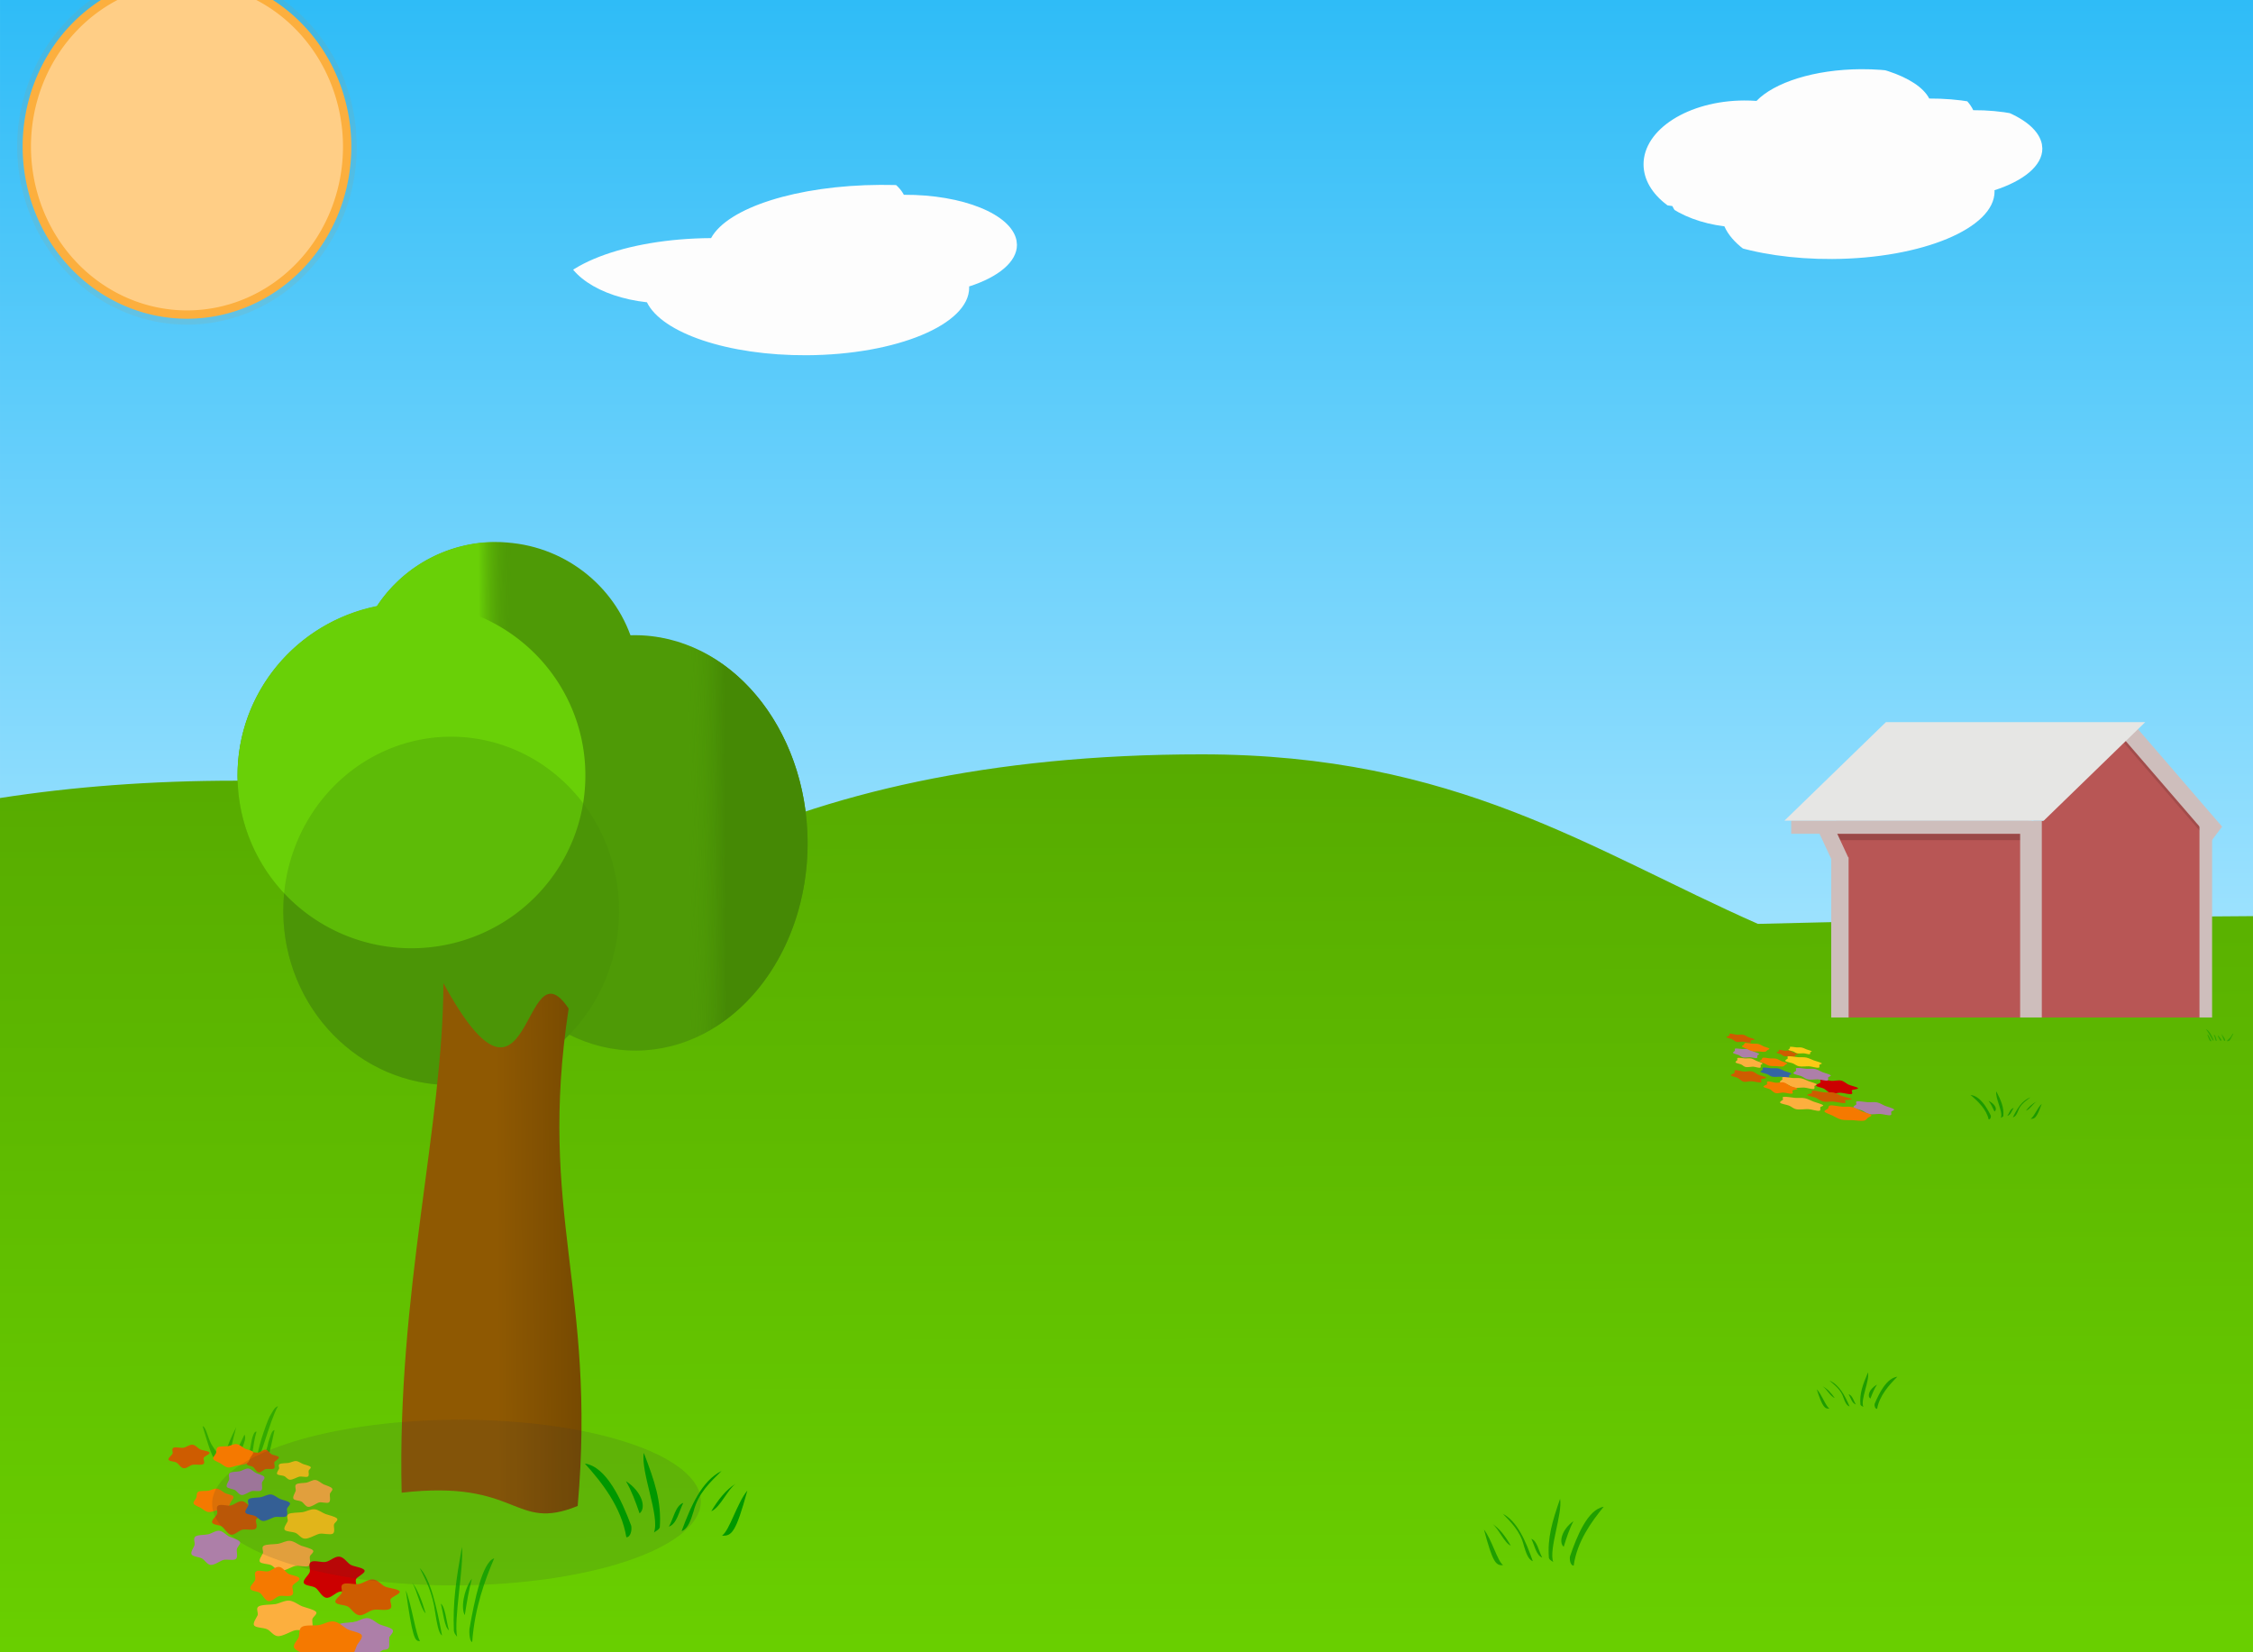 <?xml version="1.0"?><svg width="2271.438" height="1665.712" xmlns="http://www.w3.org/2000/svg" xmlns:xlink="http://www.w3.org/1999/xlink">
 <title>doodleshay</title>
 <defs>
  <linearGradient id="linearGradient4641">
   <stop offset="0" id="stop4643" stop-color="#fcaf3e"/>
   <stop offset="1" id="stop4645" stop-color="#ffce86"/>
  </linearGradient>
  <linearGradient id="linearGradient4368">
   <stop id="stop4370" offset="0" stop-color="#69d007"/>
   <stop id="stop4372" offset="1" stop-opacity="0" stop-color="#4e9a06"/>
  </linearGradient>
  <linearGradient id="linearGradient4336">
   <stop offset="0" id="stop4338" stop-color="#458905"/>
   <stop offset="1" id="stop4340" stop-opacity="0" stop-color="#4e9a06"/>
  </linearGradient>
  <linearGradient id="linearGradient4328">
   <stop offset="0" id="stop4330" stop-color="#8f5902"/>
   <stop offset="1" id="stop4332" stop-color="#724701"/>
  </linearGradient>
  <linearGradient id="linearGradient4238">
   <stop offset="0" id="stop4240" stop-color="#55a800"/>
   <stop offset="1" id="stop4242" stop-color="#74e400"/>
  </linearGradient>
  <linearGradient id="linearGradient4191">
   <stop offset="0" id="stop4193" stop-color="#007900"/>
   <stop offset="1" id="stop4195" stop-opacity="0" stop-color="#008400"/>
  </linearGradient>
  <linearGradient id="linearGradient4180">
   <stop offset="0" id="stop4182" stop-color="#00a400"/>
   <stop offset="1" id="stop4184" stop-opacity="0" stop-color="#00a400"/>
  </linearGradient>
  <linearGradient id="linearGradient4103">
   <stop offset="0" id="stop4105" stop-color="#00acf4"/>
   <stop offset="1" id="stop4107" stop-color="#a6e5ff"/>
  </linearGradient>
  <linearGradient xlink:href="#linearGradient4103" id="linearGradient4109" x1="0.474" y1="-0.189" x2="0.474" y2="1"/>
  <linearGradient xlink:href="#linearGradient4191" id="linearGradient4200" x1="0.492" y1="-0.488" x2="0.491" y2="0.524"/>
  <clipPath clipPathUnits="userSpaceOnUse" id="clipPath4234">
   <path d="m9683.771,-40.291c-11.655,0 -21.062,5.752 -21.062,12.875l0,830.031c73.682,-9.907 153.853,-15.062 237.156,-15.062c343.817,0 484.306,44.118 822.844,235.719c342.857,194.046 775.268,461.424 -891.406,464.281c-60.104,0.103 -116.484,-9.398 -168.594,-25.937l0,150.969c0,7.123 9.407,12.844 21.062,12.844l2229.344,0c11.656,0 21.031,-5.721 21.031,-12.844l0,-640l0,-67.406l0,-932.594c0,-7.123 -9.375,-12.875 -21.031,-12.875l-2229.344,0z" id="path4236" stroke-dashoffset="0" stroke-miterlimit="4" stroke-linejoin="round" stroke-linecap="round" stroke-width="3" fill="#9cf000"/>
  </clipPath>
  <clipPath clipPathUnits="userSpaceOnUse" id="clipPath4253">
   <path d="m10658.057,-63.148c-11.656,0 -21.062,5.752 -21.062,12.875l0,830.031l0,169.969l0,640c0,7.123 9.406,12.844 21.062,12.844l2229.344,0c11.655,0 21.031,-5.721 21.031,-12.844l0,-640l0,-67.406l0,-932.594c0,-7.123 -9.376,-12.875 -21.031,-12.875l-2229.344,0z" id="path4255" stroke-dashoffset="0" stroke-miterlimit="4" stroke-linejoin="round" stroke-linecap="round" stroke-width="3" fill="url(#linearGradient4257)"/>
  </clipPath>
  <linearGradient xlink:href="#linearGradient4103" id="linearGradient4257" x1="0.474" y1="-0.117" x2="0.474" y2="0.616"/>
  <linearGradient xlink:href="#linearGradient4180" id="linearGradient4261" x1="0.357" y1="-0.121" x2="0.357" y2="0.582"/>
  <linearGradient xlink:href="#linearGradient4238" id="linearGradient4263" x1="0.5" y1="-0.07" x2="0.511" y2="1.426"/>
  <linearGradient xlink:href="#linearGradient4336" id="linearGradient4382" x1="0.762" y1="Infinity" x2="0.656" y2="Infinity"/>
  <linearGradient xlink:href="#linearGradient4368" id="linearGradient4384" x1="0.439" y1="-Infinity" x2="0.552" y2="-Infinity"/>
  <linearGradient xlink:href="#linearGradient4368" id="linearGradient4386" x1="0.11" y1="-Infinity" x2="0.683" y2="Infinity"/>
  <linearGradient xlink:href="#linearGradient4336" id="linearGradient4388" x1="0.038" y1="Infinity" x2="0.659" y2="-Infinity"/>
  <linearGradient xlink:href="#linearGradient4328" id="linearGradient4390" x1="0.5" y1="0.5" x2="1" y2="0.5"/>
  <filter x="-0.191" width="1.382" y="-0.63" height="2.26" id="filter4635">
   <feGaussianBlur stdDeviation="40.508" id="feGaussianBlur4637"/>
  </filter>
  <radialGradient xlink:href="#linearGradient4641" id="radialGradient4647" cx="-640" cy="-27.638" fx="-640" fy="-27.638" r="284.199" gradientTransform="matrix(1.39,0.707,-0.555,1.091,234.034,455.119)" gradientUnits="userSpaceOnUse"/>
  <filter x="-0.248" width="1.496" y="-0.264" height="1.529" id="filter4962">
   <feGaussianBlur stdDeviation="57.905" id="feGaussianBlur4964"/>
  </filter>
  <filter x="-0.13" width="1.261" y="-0.298" height="1.596" id="filter5183">
   <feGaussianBlur stdDeviation="24.826" id="feGaussianBlur5185"/>
  </filter>
  <clipPath clipPathUnits="userSpaceOnUse" id="clipPath5381">
   <path d="m798.213,156.4c-48.513,0 -90.277,11.93 -108.885,29.029c-4.269,-0.295 -8.609,-0.458 -13.02,-0.458c-57.892,0 -104.885,26.516 -104.885,59.185c0,28.592 35.996,52.465 83.786,57.98c14.848,30.919 81.281,54.263 160.925,54.263c90.548,0 164.043,-30.168 164.043,-67.344l-0.118,-1.083c29.334,-9.232 48.521,-24.502 48.521,-41.775l-0.422,-4.386c-5.101,-26.509 -53.967,-46.621 -113.326,-46.641c-11.48,-22.433 -59.406,-38.772 -116.62,-38.772z" id="path5383" stroke-dashoffset="0" stroke-miterlimit="4" stroke-linejoin="round" stroke-linecap="round" stroke-width="5" fill="#fdfdfd" opacity="0.893"/>
  </clipPath>
  <filter x="-0.096" width="1.191" y="-0.219" height="1.438" id="filter5445">
   <feGaussianBlur stdDeviation="18.234" id="feGaussianBlur5447"/>
  </filter>
  <clipPath clipPathUnits="userSpaceOnUse" id="clipPath5495">
   <path id="path5497" d="m1832.499,64.971c-48.512,0 -90.277,11.93 -108.885,29.029c-4.269,-0.295 -8.609,-0.458 -13.02,-0.458c-57.892,0 -104.884,26.516 -104.884,59.185c0,28.592 35.995,52.465 83.786,57.98c14.848,30.919 81.281,54.263 160.925,54.263c90.548,0 164.043,-30.168 164.043,-67.344l-0.118,-1.083c29.334,-9.232 48.521,-24.502 48.521,-41.775l-0.422,-4.386c-5.101,-26.509 -53.967,-46.621 -113.326,-46.641c-11.48,-22.433 -59.405,-38.772 -116.62,-38.772z" stroke-dashoffset="0" stroke-miterlimit="4" stroke-linejoin="round" stroke-linecap="round" stroke-width="5" fill="#fdfdfd" opacity="0.893"/>
  </clipPath>
  <filter x="-0.096" width="1.192" y="-0.219" height="1.438" id="filter5575">
   <feGaussianBlur stdDeviation="18.254" id="feGaussianBlur5577"/>
  </filter>
  <clipPath clipPathUnits="userSpaceOnUse" id="clipPath5671">
   <rect id="rect5673" width="3815.529" height="1722.987" x="-59.719" y="-42.66" rx="35.341" ry="21.597" stroke-dashoffset="0" stroke-miterlimit="4" stroke-linejoin="round" stroke-linecap="round" stroke-width="3" fill="url(#linearGradient5675)"/>
  </clipPath>
  <linearGradient xlink:href="#linearGradient4103" id="linearGradient5675" x1="0.474" y1="-0.189" x2="0.474" y2="1"/>
  <clipPath clipPathUnits="userSpaceOnUse" id="clipPath5677">
   <rect ry="20.375" rx="33.341" y="-30.423" x="-51.164" height="1625.471" width="3599.58" id="rect5679" stroke-dashoffset="0" stroke-miterlimit="4" stroke-linejoin="round" stroke-linecap="round" stroke-width="3" fill="url(#linearGradient5681)"/>
  </clipPath>
  <linearGradient xlink:href="#linearGradient4103" id="linearGradient5681" x1="0.474" y1="-0.189" x2="0.474" y2="1"/>
  <symbol id="svg_21">
   <defs>
    <filter id="svg_12" x="-0.018" width="1.037" y="-0.708" height="2.416" color-interpolation-filters="sRGB">
     <feGaussianBlur stdDeviation="0.885" id="svg_20"/>
    </filter>
    <filter id="svg_15" color-interpolation-filters="sRGB">
     <feGaussianBlur stdDeviation="0.837" id="svg_19"/>
    </filter>
   </defs>
   <g id="svg_2">
    <g id="svg_3">
     <rect y="52.13" x="147.625" height="92.8" width="100" id="svg_17" fill="#b85655"/>
     <rect transform="matrix(0.682 -0.731 0.731 0.682 0 0)" id="svg_16" width="80" height="70" x="49.408" y="147.742" fill="#b85655"/>
     <rect y="154.826" x="125.698" height="70" width="9" id="svg_14" transform="matrix(0.682 -0.731 0.731 0.682 0 0)" filter="url(#svg_15)" fill="#000000" opacity="0.35"/>
     <rect id="svg_13" width="112.7" height="92.8" x="32.075" y="52.13" fill="#b85655"/>
     <rect y="58.24" x="29.625" height="3" width="115" id="svg_11" filter="url(#svg_12)" fill="#000000" opacity="0.4"/>
     <rect y="52.13" x="139.825" height="92.8" width="12.7" id="svg_10" fill="#cebebc"/>
     <rect id="svg_9" width="10.2" height="75.5" x="29.075" y="69.43" fill="#cebebc"/>
     <rect id="svg_8" width="7.4" height="92.8" x="244.95" y="52.13" fill="#cebebc"/>
     <rect transform="matrix(0.682 -0.731 0.731 0.682 0 0)" id="svg_7" width="9" height="70" x="127.062" y="156.289" fill="#cebebc"/>
     <rect transform="matrix(0.866 -0.5 0.5 0.866 0 0)" y="59.93" x="-9.858" height="20" width="9" id="svg_6" fill="#cebebc"/>
     <rect id="svg_5" width="141" height="6.3" x="5.625" y="51.94" fill="#cebebc"/>
     <rect transform="matrix(1 0 -0.788 0.616 0 0)" y="8.999" x="68.243" height="75.447" width="152" id="svg_4" fill="#e6e6e4"/>
    </g>
   </g>
  </symbol>
 </defs>
 <g>
  <title>Layer 1</title>
  <g id="layer2" display="inline">
   <title>shay</title>
   <rect id="rect2160" width="2271.428" height="1190.744" x="0.009" y="-173.999" rx="21.039" ry="12.857" stroke-dashoffset="0" stroke-miterlimit="4" stroke-linejoin="round" stroke-linecap="round" stroke-width="3" fill="url(#linearGradient4109)"/>
   <path d="m1211.44,760.475c-215.17,0 -379.224,39.75 -506.19,100.309c-139.693,-56.798 -270.224,-73.753 -468.094,-73.753c-83.303,0 -163.475,5.984 -237.156,17.486l0,940.283c0,8.27 9.407,14.91 21.062,14.91l2229.347,0c11.65,0 21.03,-6.64 21.03,-14.91l0,-821.219c-167.75,1.08 -334.18,3.68 -499.13,7.8c-168.04,-74.163 -304.03,-170.906 -560.87,-170.906z" id="path4202" stroke-dashoffset="0" stroke-miterlimit="4" stroke-linejoin="round" stroke-linecap="round" stroke-width="3" fill="url(#linearGradient4263)"/>
   <path d="m1960.01,994.32c273.65,59.65 3923.45,496.65 -745.72,436.17c-4661.07,-60.49 -787.932,-363.81 -699.995,-442.8c140,-125.762 353.325,-227.204 697.145,-227.204c343.81,0 471.07,173.355 748.57,233.834z" id="path4113" clip-path="url(#clipPath4234)" stroke-dashoffset="0" stroke-miterlimit="4" stroke-linejoin="round" stroke-linecap="round" stroke-width="3" fill="url(#linearGradient4200)"/>
   <path d="m1060.01,1060.66c342.86,225.27 775.24,535.67 -891.43,538.98c-343.816,0.69 -565.515,-362.97 -565.714,-538.98c-0.19,-171.829 290.469,-273.639 634.286,-273.639c343.817,0 484.319,51.211 822.858,273.639z" id="path4111" clip-path="url(#clipPath4253)" stroke-dashoffset="0" stroke-miterlimit="4" stroke-linejoin="round" stroke-linecap="round" stroke-width="3" fill="url(#linearGradient4261)"/>
  </g>
  <g transform="rotate(-0.31 1134 856.164)" id="layer1" display="inline">
   <path d="m893.683,1137.082c65.796,0 122.439,12.906 147.676,31.405c5.79,-0.319 11.677,-0.495 17.658,-0.495c78.516,0 142.251,28.686 142.251,64.03c0,30.932 -48.82,56.759 -113.636,62.725c-20.138,33.45 -110.238,58.705 -218.256,58.705c-122.807,0 -222.485,-32.637 -222.485,-72.856l0.16,-1.171c-39.784,-9.988 -65.807,-26.507 -65.807,-45.194l0.572,-4.745c6.918,-28.679 73.194,-50.437 153.7,-50.458c15.57,-24.27 80.57,-41.946 158.168,-41.946z" id="path5189" filter="url(#filter5183)" stroke-dashoffset="0" stroke-miterlimit="4" stroke-linejoin="round" stroke-linecap="round" stroke-width="5" fill="#000000" opacity="0.031"/>
   <path d="m363.521,142.732a171.169,179.446 0 1 1 -0.633,-15.417" id="path4649" clip-path="url(#clipPath5677)" filter="url(#filter4962)" stroke-dashoffset="0" stroke-miterlimit="4" stroke-linejoin="round" stroke-linecap="round" stroke-width="8.399" fill="#f57900" opacity="0.289"/>
   <g id="g4374" transform="matrix(0.529 0 0 0.591 1015.83 97.574)">
    <path id="path4314" d="m-972.472,753.893c-94.875,0 -178.408,43.143 -226.938,108.406c-152.312,26.532 -267.344,145.771 -267.344,288.75c0,76.828 33.231,146.792 87.594,199.219c-1.23,10.58 -1.875,21.337 -1.875,32.219c0,164.023 143.36,297.125 320,297.125c87.113,0 166.123,-32.383 223.844,-84.875c39.23,17.855 82.359,27.75 127.594,27.75c181.371,0 328.562,-158.747 328.562,-354.312c0,-195.566 -147.191,-354.281 -328.562,-354.281c-2.302,0 -4.615,0.043 -6.906,0.094c-37.267,-93.219 -137.833,-160.094 -255.969,-160.094z" stroke-dashoffset="0" stroke-miterlimit="4" stroke-linejoin="round" stroke-linecap="round" stroke-width="3" fill="#4e9a06"/>
    <path d="m-381.039,1268.188a328.571,354.286 0 1 1 -657.143,0a328.571,354.286 0 1 1 657.143,0z" id="path4305" stroke-dashoffset="0" stroke-miterlimit="4" stroke-linejoin="round" stroke-linecap="round" stroke-width="3" fill="url(#linearGradient4382)"/>
    <path d="m-701.039,993.902a271.429,240 0 1 1 -542.857,0a271.429,240 0 1 1 542.857,0z" id="path4301" stroke-dashoffset="0" stroke-miterlimit="4" stroke-linejoin="round" stroke-linecap="round" stroke-width="3" fill="url(#linearGradient4384)"/>
    <path d="m-803.897,1151.045a331.429,294.286 0 1 1 -662.857,0a331.429,294.286 0 1 1 662.857,0z" id="path4303" stroke-dashoffset="0" stroke-miterlimit="4" stroke-linejoin="round" stroke-linecap="round" stroke-width="3" fill="url(#linearGradient4386)"/>
    <path d="m-741.039,1382.474a320,297.143 0 1 1 -640,0a320,297.143 0 1 1 640,0z" id="path4307" stroke-dashoffset="0" stroke-miterlimit="4" stroke-linejoin="round" stroke-linecap="round" stroke-width="3" fill="url(#linearGradient4388)" opacity="0.311"/>
    <path id="rect4323" d="m-1076.57,1505.702c167.685,278.802 150.513,-74.751 238.396,44.447c-61.619,349.513 50.508,480.833 12.122,848.528c-123.239,44.447 -110.107,-46.467 -335.371,-24.244c-7.071,-341.431 82.833,-626.294 84.853,-868.731z" stroke-dashoffset="0" stroke-miterlimit="4" stroke-linejoin="round" stroke-linecap="round" stroke-width="3" fill="url(#linearGradient4390)"/>
   </g>
   <path id="path7786" d="m277.255,1412.93c-4.053,1.543 -5.066,5.088 -8.469,10.388c-4.428,9.096 -13.397,36.339 -12.388,40.793c1.337,8.025 12.605,-37.445 20.857,-51.181zm-76.084,19.836c9.619,32.782 10.524,35.238 18.025,34.762c-1.593,-6.049 -6.167,-10.976 -9.376,-16.723c-3.421,-6.127 -5.28,-17.586 -8.649,-18.039zm33.809,1.195c-10.947,21.419 -12.116,29.133 -10.272,31.545c3.372,2.328 2.636,-3.749 10.272,-31.545zm20.48,4.593c-2.695,-0.822 -4.658,6.597 -5.73,12.665c-2.735,15.493 -2.766,13.257 -0.922,14.57c2.542,1.81 2.526,-13.999 6.652,-27.235zm18.128,-1.423c-2.821,0.151 -4.288,6.427 -6.266,12.221c-1.987,11.047 -7.769,17.909 -3.691,18.328c4.054,0.417 6.86,-17.438 9.957,-30.549zm-30.234,4.249c-8.896,17.762 -10.798,23.21 -7.225,23.944c2.304,0.473 2.485,-3.868 5.116,-11.165c1.694,-4.701 3.806,-8.82 2.11,-12.779z" stroke-dashoffset="0" stroke-miterlimit="4" stroke-linejoin="round" stroke-linecap="round" stroke-width="3" fill="#1e9e00" opacity="0.698"/>
   <g id="g7640">
    <path d="m388.187,1648.209a29.063,17.619 0 1 1 -58.126,0a29.063,17.619 0 1 1 58.126,0z" id="path4271" stroke-dashoffset="0" stroke-miterlimit="4" stroke-linejoin="round" stroke-linecap="round" stroke-width="3" fill="#ad7fa8"/>
    <path id="path5606" d="m272.856,1475.73c-1.665,1.253 -5.774,0.107 -8.106,0.521c-2.409,0.427 -5.009,3.901 -7.45,3.393c-2.363,-0.492 -3.874,-4.36 -5.6,-5.576c-1.783,-1.256 -5.403,-1.004 -6.179,-2.689c-0.752,-1.63 2.458,-4.272 3.103,-5.923c0.666,-1.705 -1.049,-4.576 0.747,-5.792c1.738,-1.177 5.575,0.459 7.877,0.004c2.378,-0.47 4.916,-3.298 7.376,-2.879c2.381,0.405 3.951,3.306 5.697,4.473c1.803,1.205 6.66,1.561 7.485,3.202c0.799,1.589 -4.089,3.45 -4.581,5.118c-0.509,1.724 1.351,4.854 -0.369,6.148z" stroke-dashoffset="0" stroke-miterlimit="4" stroke-linejoin="round" stroke-linecap="round" stroke-width="3" fill="#ce5c00"/>
    <path id="path5604" d="m225.566,1515.28c-2.088,1.275 -6.076,1.507 -9.042,1.954c-2.965,0.447 -7.307,2.591 -10.226,2.067c-2.919,-0.524 -5.579,-3.104 -7.705,-4.332c-2.126,-1.229 -5.985,-2.478 -6.884,-4.16c-0.9,-1.682 1.993,-4.274 2.699,-5.934c0.706,-1.661 -0.108,-4.906 2.07,-6.103c2.178,-1.197 7.545,-0.461 10.376,-0.997c2.831,-0.536 5.573,-2.393 8.517,-1.959c2.944,0.435 5.589,3.049 7.705,4.332c2.116,1.283 7.663,1.914 8.622,3.554c0.96,1.64 -2.027,4.342 -2.819,5.979c-0.792,1.637 -1.224,4.323 -3.312,5.598z" stroke-dashoffset="0" stroke-miterlimit="4" stroke-linejoin="round" stroke-linecap="round" stroke-width="3" fill="#f57900"/>
    <path d="m306.987,1484.095c-1.659,0.993 -6.414,-0.489 -8.704,0.04c-2.29,0.529 -6.993,3.37 -9.502,3.042c-2.509,-0.329 -3.775,-2.939 -5.884,-3.761c-2.109,-0.822 -5.85,-0.71 -6.831,-1.938c-0.981,-1.228 1.295,-4.101 1.884,-5.38c0.59,-1.279 -1.122,-3.617 0.517,-4.675c1.639,-1.059 6.616,-0.844 9.056,-1.196c2.44,-0.352 5.184,-2.038 7.739,-1.82c2.555,0.218 5.05,2.335 7.172,3.108c2.122,0.773 6.179,1.63 7.307,2.847c1.128,1.217 -1.691,2.615 -1.972,3.94c-0.28,1.326 0.878,4.801 -0.781,5.794z" id="path5600" stroke-dashoffset="0" stroke-miterlimit="4" stroke-linejoin="round" stroke-linecap="round" stroke-width="3" fill="#fcc916"/>
    <path d="m259.849,1497.806c-1.862,1.451 -7.132,-0.044 -9.768,0.687c-2.637,0.731 -7.221,4.242 -10.069,3.828c-2.848,-0.414 -4.482,-3.942 -6.811,-5.141c-2.329,-1.199 -6.866,-1.354 -7.941,-3.135c-1.075,-1.781 1.707,-5.378 2.302,-7.242c0.595,-1.864 -1.229,-5.181 0.62,-6.691c1.848,-1.51 7.27,-1.151 10.015,-1.722c2.744,-0.571 5.957,-3.049 8.834,-2.734c2.877,0.314 5.374,3.401 7.713,4.557c2.339,1.155 7.097,2.176 8.274,3.948c1.178,1.773 -1.986,4.047 -2.363,5.953c-0.377,1.906 1.058,6.24 -0.805,7.692z" id="path5598" stroke-dashoffset="0" stroke-miterlimit="4" stroke-linejoin="round" stroke-linecap="round" stroke-width="3" fill="#ad7fa8"/>
    <path d="m253.935,1536.454c-2.658,1.843 -9.217,0.157 -12.94,0.766c-3.846,0.629 -7.997,5.74 -11.894,4.993c-3.772,-0.723 -6.184,-6.416 -8.939,-8.205c-2.846,-1.848 -8.625,-1.478 -9.865,-3.956c-1.2,-2.399 3.925,-6.286 4.954,-8.715c1.064,-2.509 -1.675,-6.733 1.192,-8.522c2.775,-1.732 8.9,0.675 12.575,0.005c3.797,-0.692 7.848,-4.853 11.775,-4.237c3.801,0.596 6.308,4.865 9.094,6.582c2.878,1.773 10.632,2.297 11.95,4.712c1.275,2.338 -6.527,5.076 -7.313,7.531c-0.812,2.536 2.157,7.143 -0.589,9.047z" id="path5594" stroke-dashoffset="0" stroke-miterlimit="4" stroke-linejoin="round" stroke-linecap="round" stroke-width="3" fill="#ce5c00"/>
    <path id="path5592" d="m284.825,1524.079c-2.199,1.451 -8.42,-0.044 -11.533,0.687c-3.113,0.731 -8.525,4.242 -11.887,3.828c-3.362,-0.414 -5.292,-3.942 -8.042,-5.141c-2.75,-1.199 -8.107,-1.354 -9.375,-3.135c-1.269,-1.781 2.016,-5.378 2.718,-7.242c0.702,-1.864 -1.451,-5.181 0.732,-6.691c2.182,-1.51 8.584,-1.151 11.824,-1.722c3.24,-0.571 7.033,-3.049 10.43,-2.734c3.397,0.314 6.344,3.401 9.106,4.557c2.762,1.155 8.378,2.176 9.769,3.948c1.39,1.773 -2.345,4.047 -2.79,5.953c-0.445,1.906 1.249,6.24 -0.95,7.692z" stroke-dashoffset="0" stroke-miterlimit="4" stroke-linejoin="round" stroke-linecap="round" stroke-width="3" fill="#3465a4"/>
    <path id="path5590" d="m307.292,1574.137c-2.632,1.604 -10.18,-0.791 -13.814,0.065c-3.634,0.855 -11.098,5.447 -15.081,4.916c-3.982,-0.531 -5.991,-4.749 -9.339,-6.078c-3.347,-1.329 -9.285,-1.148 -10.842,-3.132c-1.557,-1.984 2.054,-6.628 2.99,-8.694c0.936,-2.066 -1.781,-5.845 0.82,-7.555c2.602,-1.711 10.499,-1.365 14.373,-1.933c3.873,-0.569 8.227,-3.293 12.282,-2.941c4.054,0.353 8.015,3.773 11.383,5.022c3.368,1.249 9.807,2.634 11.597,4.601c1.79,1.967 -2.685,4.225 -3.129,6.368c-0.445,2.142 1.393,7.759 -1.24,9.363z" stroke-dashoffset="0" stroke-miterlimit="4" stroke-linejoin="round" stroke-linecap="round" stroke-width="3" fill="#fcaf3e"/>
    <path id="path5586" d="m354.154,1599.257c-3.155,2.265 -10.939,0.193 -15.357,0.941c-4.564,0.773 -9.491,7.054 -14.115,6.135c-4.477,-0.889 -7.34,-7.884 -10.609,-10.082c-3.378,-2.271 -10.237,-1.816 -11.708,-4.861c-1.424,-2.948 4.658,-7.725 5.88,-10.71c1.262,-3.083 -1.988,-8.273 1.415,-10.473c3.294,-2.129 10.562,0.829 14.924,0.006c4.506,-0.85 9.314,-5.963 13.975,-5.206c4.511,0.732 7.486,5.978 10.793,8.088c3.416,2.179 12.618,2.822 14.182,5.79c1.514,2.873 -7.746,6.237 -8.679,9.254c-0.964,3.116 2.56,8.778 -0.7,11.117z" stroke-dashoffset="0" stroke-miterlimit="4" stroke-linejoin="round" stroke-linecap="round" stroke-width="3" fill="#cc0000"/>
    <path d="m309.265,1638.927c-3.069,1.89 -11.868,-0.931 -16.105,0.076c-4.237,1.008 -12.939,6.416 -17.581,5.79c-4.643,-0.626 -6.985,-5.594 -10.887,-7.159c-3.902,-1.565 -10.824,-1.352 -12.639,-3.689c-1.815,-2.337 2.395,-7.807 3.486,-10.241c1.091,-2.434 -2.077,-6.884 0.956,-8.9c3.033,-2.015 12.24,-1.607 16.756,-2.277c4.515,-0.67 9.592,-3.879 14.318,-3.464c4.726,0.415 9.344,4.444 13.27,5.916c3.926,1.471 11.433,3.103 13.52,5.419c2.087,2.317 -3.13,4.977 -3.648,7.5c-0.519,2.524 1.624,9.139 -1.445,11.028z" id="path5582" stroke-dashoffset="0" stroke-miterlimit="4" stroke-linejoin="round" stroke-linecap="round" stroke-width="3" fill="#fcaf3e"/>
    <path d="m386.627,1658.242c-2.906,2.039 -11.128,-0.061 -15.243,0.966c-4.115,1.027 -11.268,5.959 -15.711,5.377c-4.444,-0.581 -6.994,-5.538 -10.628,-7.222c-3.634,-1.685 -10.714,-1.902 -12.391,-4.404c-1.677,-2.502 2.664,-7.555 3.592,-10.173c0.928,-2.618 -1.918,-7.277 0.967,-9.399c2.884,-2.121 11.345,-1.617 15.627,-2.419c4.282,-0.802 9.296,-4.283 13.785,-3.841c4.489,0.442 8.385,4.778 12.035,6.401c3.65,1.623 11.073,3.056 12.911,5.547c1.838,2.491 -3.099,5.686 -3.688,8.363c-0.588,2.677 1.651,8.767 -1.255,10.805z" id="path5576" stroke-dashoffset="0" stroke-miterlimit="4" stroke-linejoin="round" stroke-linecap="round" stroke-width="3" fill="#ad7fa8"/>
    <path id="path5574" d="m349.83,1664.426c-3.557,2.234 -10.349,2.641 -15.399,3.424c-5.05,0.783 -12.445,4.539 -17.417,3.622c-4.972,-0.918 -9.502,-5.438 -13.123,-7.591c-3.621,-2.153 -10.193,-4.341 -11.725,-7.289c-1.533,-2.948 3.394,-7.488 4.597,-10.397c1.202,-2.91 -0.183,-8.596 3.525,-10.693c3.709,-2.098 12.85,-0.808 17.672,-1.746c4.821,-0.938 9.492,-4.193 14.505,-3.432c5.013,0.762 9.518,5.343 13.123,7.591c3.604,2.247 13.051,3.354 14.685,6.228c1.634,2.874 -3.452,7.607 -4.802,10.476c-1.35,2.869 -2.084,7.573 -5.641,9.808z" stroke-dashoffset="0" stroke-miterlimit="4" stroke-linejoin="round" stroke-linecap="round" stroke-width="3" fill="#f57900"/>
    <path id="path5578" d="m331.789,1541.809c-2.599,1.563 -10.05,-0.771 -13.638,0.063c-3.588,0.834 -10.957,5.308 -14.888,4.79c-3.932,-0.518 -5.915,-4.628 -9.22,-5.923c-3.305,-1.295 -9.166,-1.119 -10.703,-3.052c-1.537,-1.934 2.028,-6.459 2.952,-8.473c0.924,-2.014 -1.759,-5.696 0.81,-7.363c2.568,-1.667 10.365,-1.33 14.189,-1.884c3.824,-0.555 8.123,-3.21 12.125,-2.866c4.002,0.343 7.913,3.677 11.237,4.894c3.325,1.217 9.682,2.567 11.449,4.484c1.767,1.917 -2.65,4.118 -3.09,6.206c-0.439,2.088 1.375,7.562 -1.224,9.125z" stroke-dashoffset="0" stroke-miterlimit="4" stroke-linejoin="round" stroke-linecap="round" stroke-width="3" fill="#fcc916"/>
    <path d="m201.571,1470.96c-2.126,1.295 -7.373,0.111 -10.35,0.538c-3.076,0.442 -6.396,4.032 -9.513,3.507c-3.017,-0.508 -4.947,-4.507 -7.15,-5.764c-2.276,-1.298 -6.899,-1.038 -7.89,-2.779c-0.96,-1.686 3.139,-4.416 3.963,-6.122c0.851,-1.762 -1.34,-4.73 0.954,-5.987c2.22,-1.217 7.119,0.474 10.058,0.004c3.037,-0.486 6.277,-3.409 9.418,-2.976c3.04,0.419 5.046,3.418 7.274,4.624c2.302,1.246 8.504,1.613 9.558,3.31c1.02,1.642 -5.221,3.566 -5.849,5.29c-0.65,1.782 1.725,5.018 -0.471,6.355z" id="path5580" stroke-dashoffset="0" stroke-miterlimit="4" stroke-linejoin="round" stroke-linecap="round" stroke-width="3" fill="#ce5c00"/>
    <path id="path5584" d="m388.908,1617.965c-3.332,1.969 -11.554,0.168 -16.22,0.819c-4.821,0.672 -10.024,6.134 -14.909,5.335c-4.729,-0.773 -7.752,-6.856 -11.205,-8.768c-3.568,-1.975 -10.812,-1.579 -12.366,-4.228c-1.504,-2.564 4.92,-6.718 6.21,-9.313c1.333,-2.681 -2.099,-7.195 1.494,-9.107c3.479,-1.851 11.156,0.721 15.763,0.005c4.759,-0.74 9.838,-5.186 14.76,-4.528c4.765,0.637 7.907,5.199 11.4,7.034c3.608,1.895 13.327,2.454 14.979,5.035c1.599,2.498 -8.182,5.424 -9.167,8.048c-1.018,2.71 2.704,7.633 -0.739,9.668z" stroke-dashoffset="0" stroke-miterlimit="4" stroke-linejoin="round" stroke-linecap="round" stroke-width="3" fill="#ce5c00"/>
    <path d="m290.359,1603.55c-2.552,1.885 -8.849,0.161 -12.422,0.784c-3.692,0.644 -7.677,5.871 -11.418,5.107c-3.621,-0.74 -5.937,-6.563 -8.581,-8.392c-2.732,-1.89 -8.28,-1.511 -9.47,-4.047c-1.152,-2.454 3.768,-6.431 4.756,-8.915c1.021,-2.566 -1.608,-6.887 1.144,-8.717c2.664,-1.772 8.544,0.691 12.072,0.005c3.645,-0.708 7.534,-4.964 11.304,-4.334c3.649,0.61 6.056,4.976 8.73,6.732c2.763,1.814 10.206,2.349 11.471,4.82c1.225,2.391 -6.266,5.192 -7.02,7.703c-0.779,2.594 2.07,7.306 -0.566,9.254z" id="path5588" stroke-dashoffset="0" stroke-miterlimit="4" stroke-linejoin="round" stroke-linecap="round" stroke-width="3" fill="#f57900"/>
    <path id="path5596" d="m233.938,1566.811c-2.401,1.871 -9.194,-0.056 -12.593,0.886c-3.399,0.942 -9.309,5.468 -12.98,4.935c-3.671,-0.534 -5.778,-5.082 -8.781,-6.628c-3.002,-1.546 -8.852,-1.745 -10.237,-4.042c-1.385,-2.296 2.201,-6.933 2.967,-9.335c0.766,-2.403 -1.584,-6.678 0.799,-8.625c2.383,-1.947 9.373,-1.484 12.91,-2.22c3.538,-0.736 7.68,-3.931 11.388,-3.525c3.709,0.405 6.927,4.385 9.943,5.874c3.015,1.489 9.148,2.804 10.667,5.09c1.518,2.286 -2.561,5.218 -3.047,7.675c-0.486,2.457 1.364,8.045 -1.037,9.915z" stroke-dashoffset="0" stroke-miterlimit="4" stroke-linejoin="round" stroke-linecap="round" stroke-width="3" fill="#ad7fa8"/>
    <path d="m245.633,1470.461c-2.088,1.275 -6.076,1.507 -9.042,1.954c-2.965,0.447 -7.307,2.591 -10.226,2.067c-2.919,-0.524 -5.579,-3.104 -7.705,-4.332c-2.126,-1.229 -5.985,-2.478 -6.884,-4.16c-0.9,-1.682 1.993,-4.274 2.699,-5.934c0.706,-1.661 -0.108,-4.906 2.07,-6.103c2.178,-1.197 7.545,-0.461 10.376,-0.997c2.831,-0.536 5.573,-2.393 8.517,-1.959c2.944,0.435 5.589,3.049 7.705,4.332c2.116,1.283 7.663,1.914 8.622,3.554c0.96,1.64 -2.027,4.342 -2.819,5.979c-0.792,1.637 -1.224,4.323 -3.312,5.598z" id="path5602" stroke-dashoffset="0" stroke-miterlimit="4" stroke-linejoin="round" stroke-linecap="round" stroke-width="3" fill="#f57900"/>
    <path d="m328.16,1510.202c-1.92,1.431 -7.426,-0.705 -10.076,0.058c-2.651,0.763 -8.095,4.86 -11,4.385c-2.905,-0.474 -4.37,-4.237 -6.812,-5.423c-2.442,-1.186 -6.773,-1.024 -7.908,-2.794c-1.135,-1.77 1.499,-5.913 2.181,-7.757c0.682,-1.843 -1.299,-5.214 0.598,-6.741c1.898,-1.526 7.659,-1.218 10.484,-1.725c2.825,-0.508 6.001,-2.938 8.958,-2.624c2.957,0.314 5.846,3.366 8.303,4.481c2.456,1.114 7.153,2.35 8.459,4.105c1.305,1.755 -1.958,3.77 -2.283,5.681c-0.324,1.911 1.016,6.922 -0.904,8.353z" id="path7636" stroke-dashoffset="0" stroke-miterlimit="4" stroke-linejoin="round" stroke-linecap="round" stroke-width="3" fill="#fcaf3e"/>
   </g>
   <path id="path4397" d="m703.045,1511.093a246.344,83.457 0 1 1 -492.688,0a246.344,83.457 0 1 1 492.688,0z" filter="url(#filter4635)" stroke-dashoffset="0" stroke-miterlimit="4" stroke-linejoin="round" stroke-linecap="round" stroke-width="3" fill="#323232" opacity="0.364"/>
   <path id="path4639" d="m353.833,142.732a161.481,169.29 0 1 1 -322.963,0a161.481,169.29 0 1 1 322.963,0z" clip-path="url(#clipPath5671)" stroke-dashoffset="0" stroke-miterlimit="4" stroke-linejoin="round" stroke-linecap="round" stroke-width="8.399" stroke="#fcaf3e" fill="url(#radialGradient4647)"/>
   <path d="m1880.434,73.779c-46.997,0 -87.458,12.906 -105.484,31.405c-4.136,-0.319 -8.341,-0.495 -12.613,-0.495c-56.083,0 -101.609,28.686 -101.609,64.03c0,30.932 34.871,56.759 81.169,62.725c14.384,33.45 78.742,58.705 155.899,58.705c87.72,0 158.919,-32.637 158.919,-72.856l-0.114,-1.171c28.417,-9.988 47.005,-26.507 47.005,-45.194l-0.408,-4.745c-4.941,-28.679 -52.282,-50.437 -109.786,-50.458c-11.122,-24.27 -57.55,-41.946 -112.978,-41.946z" id="path4984" clip-path="url(#clipPath5495)" filter="url(#filter5575)" stroke-dashoffset="0" stroke-miterlimit="4" stroke-linejoin="round" stroke-linecap="round" stroke-width="5" fill="#fdfdfd"/>
   <path id="path5187" d="m891.11,185.054c71.083,0 132.278,16.225 159.543,39.481c6.255,-0.401 12.615,-0.622 19.077,-0.622c84.825,0 153.682,36.063 153.682,80.494c0,38.886 -52.742,71.354 -122.767,78.855c-21.756,42.052 -119.096,73.8 -235.794,73.8c-132.676,0 -240.363,-41.03 -240.363,-91.59l0.172,-1.472c-42.981,-12.556 -71.095,-33.323 -71.095,-56.815l0.618,-5.965c7.474,-36.054 79.076,-63.406 166.05,-63.433c16.821,-30.51 87.044,-52.732 170.877,-52.732z" clip-path="url(#clipPath5381)" filter="url(#filter5445)" stroke-dashoffset="0" stroke-miterlimit="4" stroke-linejoin="round" stroke-linecap="round" stroke-width="5" fill="#fdfdfd"/>
   <g transform="matrix(-0.204 0 0 0.602 -225.504 392.518)" id="g5828" display="inline" fill="#009800" opacity="0.698">
    <path d="m-3418.018,2091.647c-12.956,-57.3 -65.418,-104.149 -110.755,-139.778c58.284,5.964 98.62,69.925 124.038,117.934c2.573,8.976 -2.445,22.198 -13.283,21.844z" id="path5830" stroke-dashoffset="0" stroke-miterlimit="4" stroke-linejoin="round" stroke-linecap="round" stroke-width="5" fill="#009800"/>
    <path d="m-3343.437,2082.971c16.922,-30.073 -35.48,-114.769 -26.256,-150.66c29.29,54.484 47.241,92.356 42.015,140.913c-3.417,5.675 -10.499,6.568 -15.759,9.747z" id="path5832" stroke-dashoffset="0" stroke-miterlimit="4" stroke-linejoin="round" stroke-linecap="round" stroke-width="5" fill="#009800"/>
    <path d="m-3268.925,2080.606c25.249,-47.251 55.259,-94.921 108.538,-113.318c-29.528,20.459 -63.096,41.024 -76.158,76.46c-6.845,14.83 -14.696,32.876 -32.381,36.858z" id="path5834" stroke-dashoffset="0" stroke-miterlimit="4" stroke-linejoin="round" stroke-linecap="round" stroke-width="5" fill="#009800"/>
    <path d="m-3160.152,2089.564c20.264,-9.16 40.634,-61.067 69.031,-84.929c-31.307,78.414 -42.604,86.368 -69.031,84.929z" id="path5836" stroke-dashoffset="0" stroke-miterlimit="4" stroke-linejoin="round" stroke-linecap="round" stroke-width="5" fill="#009800"/>
    <path d="m-3303.21,2072.035c12.68,-15.091 17.682,-39.51 39.27,-44.824c-11.711,15.824 -17.507,39.78 -39.27,44.824z" id="path5838" stroke-dashoffset="0" stroke-miterlimit="4" stroke-linejoin="round" stroke-linecap="round" stroke-width="5" fill="#009800"/>
    <path d="m-3382.008,2046.73c-10.25,-21.323 -21.088,-42.661 -36.166,-61.047c42.017,18.972 55.65,50.302 36.166,61.047z" id="path5840" stroke-dashoffset="0" stroke-miterlimit="4" stroke-linejoin="round" stroke-linecap="round" stroke-width="5" fill="#009800"/>
    <path d="m-3188.619,2043.355c18.254,-21.316 39.844,-40.696 65.96,-51.724c-22.992,11.943 -42.077,44.868 -65.96,51.724z" id="path5842" stroke-dashoffset="0" stroke-miterlimit="4" stroke-linejoin="round" stroke-linecap="round" stroke-width="5" fill="#009800"/>
   </g>
   <g id="g5844" transform="matrix(-0.276 0 0 0.423 888.114 631.563)" display="inline" fill="#008c00" opacity="0.698">
    <path id="path5846" d="m-2516.395,2243.954c-12.956,-57.3 -65.418,-104.149 -110.755,-139.778c58.284,5.964 98.62,69.925 124.038,117.934c2.573,8.976 -2.445,22.198 -13.283,21.844z" stroke-dashoffset="0" stroke-miterlimit="4" stroke-linejoin="round" stroke-linecap="round" stroke-width="5" fill="#008c00"/>
    <path id="path5848" d="m-2441.815,2235.278c16.922,-30.073 -35.48,-114.769 -26.256,-150.66c29.29,54.484 47.241,92.356 42.015,140.913c-3.417,5.675 -10.499,6.568 -15.759,9.747z" stroke-dashoffset="0" stroke-miterlimit="4" stroke-linejoin="round" stroke-linecap="round" stroke-width="5" fill="#008c00"/>
    <path id="path5850" d="m-2367.302,2232.913c25.249,-47.251 55.259,-94.921 108.538,-113.318c-29.528,20.459 -63.096,41.024 -76.158,76.46c-6.845,14.83 -14.696,32.876 -32.381,36.858z" stroke-dashoffset="0" stroke-miterlimit="4" stroke-linejoin="round" stroke-linecap="round" stroke-width="5" fill="#008c00"/>
    <path id="path5852" d="m-2258.53,2241.871c20.264,-9.16 40.634,-61.067 69.031,-84.929c-31.307,78.414 -42.604,86.368 -69.031,84.929z" stroke-dashoffset="0" stroke-miterlimit="4" stroke-linejoin="round" stroke-linecap="round" stroke-width="5" fill="#008c00"/>
    <path id="path5854" d="m-2401.588,2224.342c12.68,-15.091 17.682,-39.51 39.27,-44.824c-11.711,15.824 -17.507,39.78 -39.27,44.824z" stroke-dashoffset="0" stroke-miterlimit="4" stroke-linejoin="round" stroke-linecap="round" stroke-width="5" fill="#008c00"/>
    <path id="path5856" d="m-2480.385,2199.037c-10.25,-21.323 -21.088,-42.661 -36.166,-61.047c42.017,18.971 55.649,50.302 36.166,61.047z" stroke-dashoffset="0" stroke-miterlimit="4" stroke-linejoin="round" stroke-linecap="round" stroke-width="5" fill="#008c00"/>
    <path id="path5858" d="m-2286.997,2195.662c18.254,-21.316 39.844,-40.696 65.96,-51.725c-22.992,11.943 -42.077,44.868 -65.96,51.725z" stroke-dashoffset="0" stroke-miterlimit="4" stroke-linejoin="round" stroke-linecap="round" stroke-width="5" fill="#008c00"/>
   </g>
   <g transform="matrix(0.316 0 0 0.519 1397.23 638.473)" id="g5860" display="inline" fill="#008c00" opacity="0.698">
    <path d="m2298.197,2148.95c-12.956,-57.3 -65.418,-104.149 -110.755,-139.778c58.284,5.964 98.62,69.925 124.038,117.934c2.573,8.976 -2.445,22.198 -13.283,21.844z" id="path5862" stroke-dashoffset="0" stroke-miterlimit="4" stroke-linejoin="round" stroke-linecap="round" stroke-width="5" fill="#008c00"/>
    <path d="m2372.777,2140.273c16.922,-30.073 -35.48,-114.769 -26.256,-150.66c29.29,54.484 47.241,92.356 42.015,140.913c-3.417,5.675 -10.499,6.568 -15.759,9.747z" id="path5864" stroke-dashoffset="0" stroke-miterlimit="4" stroke-linejoin="round" stroke-linecap="round" stroke-width="5" fill="#008c00"/>
    <path d="m2447.289,2137.908c25.249,-47.251 55.259,-94.921 108.538,-113.318c-29.528,20.459 -63.096,41.024 -76.158,76.46c-6.845,14.83 -14.696,32.876 -32.381,36.858z" id="path5866" stroke-dashoffset="0" stroke-miterlimit="4" stroke-linejoin="round" stroke-linecap="round" stroke-width="5" fill="#008c00"/>
    <path d="m2556.062,2146.866c20.264,-9.16 40.634,-61.067 69.031,-84.929c-31.307,78.414 -42.604,86.368 -69.031,84.929z" id="path5868" stroke-dashoffset="0" stroke-miterlimit="4" stroke-linejoin="round" stroke-linecap="round" stroke-width="5" fill="#008c00"/>
    <path d="m2413.004,2129.337c12.68,-15.091 17.682,-39.51 39.27,-44.824c-11.711,15.824 -17.507,39.78 -39.27,44.824z" id="path5870" stroke-dashoffset="0" stroke-miterlimit="4" stroke-linejoin="round" stroke-linecap="round" stroke-width="5" fill="#008c00"/>
    <path d="m2334.207,2104.032c-10.25,-21.323 -21.088,-42.661 -36.166,-61.047c42.017,18.972 55.65,50.302 36.166,61.047z" id="path5872" stroke-dashoffset="0" stroke-miterlimit="4" stroke-linejoin="round" stroke-linecap="round" stroke-width="5" fill="#008c00"/>
    <path d="m2527.595,2100.657c18.253,-21.316 39.844,-40.696 65.96,-51.725c-22.992,11.943 -42.077,44.868 -65.96,51.725z" id="path5874" stroke-dashoffset="0" stroke-miterlimit="4" stroke-linejoin="round" stroke-linecap="round" stroke-width="5" fill="#008c00"/>
   </g>
   <g transform="matrix(-0.186 0 0 0.231 1191.6 807.501)" id="g5876" display="inline" fill="#008c00" opacity="0.698">
    <path d="m-3751.723,2670.477c-12.956,-57.3 -65.418,-104.149 -110.755,-139.778c58.284,5.964 98.62,69.925 124.038,117.934c2.573,8.976 -2.445,22.198 -13.283,21.844z" id="path5878" stroke-dashoffset="0" stroke-miterlimit="4" stroke-linejoin="round" stroke-linecap="round" stroke-width="5" fill="#008c00"/>
    <path d="m-3677.142,2661.8c16.922,-30.073 -35.48,-114.769 -26.256,-150.66c29.29,54.484 47.241,92.356 42.015,140.913c-3.417,5.675 -10.499,6.568 -15.759,9.747z" id="path5880" stroke-dashoffset="0" stroke-miterlimit="4" stroke-linejoin="round" stroke-linecap="round" stroke-width="5" fill="#008c00"/>
    <path d="m-3602.63,2659.435c25.249,-47.251 55.259,-94.921 108.538,-113.318c-29.528,20.459 -63.096,41.024 -76.158,76.46c-6.845,14.83 -14.696,32.876 -32.381,36.858z" id="path5882" stroke-dashoffset="0" stroke-miterlimit="4" stroke-linejoin="round" stroke-linecap="round" stroke-width="5" fill="#008c00"/>
    <path d="m-3493.857,2668.393c20.264,-9.16 40.634,-61.067 69.031,-84.929c-31.307,78.414 -42.604,86.368 -69.031,84.929z" id="path5884" stroke-dashoffset="0" stroke-miterlimit="4" stroke-linejoin="round" stroke-linecap="round" stroke-width="5" fill="#008c00"/>
    <path d="m-3636.916,2650.864c12.68,-15.091 17.682,-39.51 39.27,-44.824c-11.711,15.824 -17.507,39.78 -39.27,44.824z" id="path5886" stroke-dashoffset="0" stroke-miterlimit="4" stroke-linejoin="round" stroke-linecap="round" stroke-width="5" fill="#008c00"/>
    <path d="m-3715.713,2625.559c-10.25,-21.323 -21.088,-42.661 -36.166,-61.047c42.017,18.971 55.649,50.302 36.166,61.047z" id="path5888" stroke-dashoffset="0" stroke-miterlimit="4" stroke-linejoin="round" stroke-linecap="round" stroke-width="5" fill="#008c00"/>
    <path d="m-3522.325,2622.184c18.254,-21.316 39.844,-40.696 65.96,-51.725c-22.992,11.943 -42.077,44.868 -65.96,51.725z" id="path5890" stroke-dashoffset="0" stroke-miterlimit="4" stroke-linejoin="round" stroke-linecap="round" stroke-width="5" fill="#008c00"/>
   </g>
   <g id="g5892" transform="matrix(0.164 0 0 0.177 1284.98 608.796)" display="inline" fill="#008c00" opacity="0.698">
    <path id="path5894" d="m4380.794,2962.766c-12.956,-57.3 -65.418,-104.149 -110.755,-139.778c58.285,5.964 98.621,69.925 124.038,117.934c2.573,8.976 -2.445,22.198 -13.283,21.844z" stroke-dashoffset="0" stroke-miterlimit="4" stroke-linejoin="round" stroke-linecap="round" stroke-width="5" fill="#008c00"/>
    <path id="path5896" d="m4455.375,2954.089c16.922,-30.073 -35.48,-114.77 -26.256,-150.66c29.29,54.484 47.241,92.356 42.015,140.913c-3.417,5.675 -10.499,6.567 -15.759,9.747z" stroke-dashoffset="0" stroke-miterlimit="4" stroke-linejoin="round" stroke-linecap="round" stroke-width="5" fill="#008c00"/>
    <path id="path5898" d="m4529.887,2951.725c25.25,-47.251 55.259,-94.921 108.539,-113.318c-29.528,20.459 -63.096,41.024 -76.158,76.46c-6.845,14.83 -14.696,32.876 -32.38,36.858z" stroke-dashoffset="0" stroke-miterlimit="4" stroke-linejoin="round" stroke-linecap="round" stroke-width="5" fill="#008c00"/>
    <path id="path5900" d="m4638.66,2960.683c20.264,-9.16 40.634,-61.067 69.031,-84.929c-31.308,78.414 -42.604,86.368 -69.031,84.929z" stroke-dashoffset="0" stroke-miterlimit="4" stroke-linejoin="round" stroke-linecap="round" stroke-width="5" fill="#008c00"/>
    <path id="path5902" d="m4495.601,2943.153c12.68,-15.091 17.682,-39.51 39.27,-44.824c-11.711,15.824 -17.507,39.78 -39.27,44.824z" stroke-dashoffset="0" stroke-miterlimit="4" stroke-linejoin="round" stroke-linecap="round" stroke-width="5" fill="#008c00"/>
    <path id="path5904" d="m4416.804,2917.849c-10.25,-21.323 -21.087,-42.661 -36.165,-61.047c42.017,18.971 55.649,50.302 36.165,61.047z" stroke-dashoffset="0" stroke-miterlimit="4" stroke-linejoin="round" stroke-linecap="round" stroke-width="5" fill="#008c00"/>
    <path id="path5906" d="m4610.192,2914.473c18.253,-21.315 39.844,-40.696 65.96,-51.724c-22.992,11.943 -42.078,44.868 -65.96,51.724z" stroke-dashoffset="0" stroke-miterlimit="4" stroke-linejoin="round" stroke-linecap="round" stroke-width="5" fill="#008c00"/>
   </g>
   <g id="g5811" transform="matrix(0.374 0 0 0.533 -101.373 407.346)" display="inline" fill="#009800">
    <path id="path5727" d="m1949.44,2138.171c-12.956,-57.3 -65.418,-104.149 -110.755,-139.778c58.285,5.964 98.62,69.925 124.038,117.934c2.573,8.976 -2.445,22.198 -13.283,21.844z" stroke-dashoffset="0" stroke-miterlimit="4" stroke-linejoin="round" stroke-linecap="round" stroke-width="5" fill="#009800"/>
    <path id="path5729" d="m2024.021,2129.494c16.922,-30.073 -35.48,-114.769 -26.256,-150.66c29.29,54.484 47.241,92.356 42.014,140.913c-3.417,5.675 -10.499,6.567 -15.759,9.747z" stroke-dashoffset="0" stroke-miterlimit="4" stroke-linejoin="round" stroke-linecap="round" stroke-width="5" fill="#009800"/>
    <path id="path5731" d="m2098.533,2127.129c25.249,-47.251 55.259,-94.921 108.538,-113.318c-29.528,20.459 -63.096,41.024 -76.158,76.46c-6.845,14.83 -14.696,32.876 -32.381,36.858z" stroke-dashoffset="0" stroke-miterlimit="4" stroke-linejoin="round" stroke-linecap="round" stroke-width="5" fill="#009800"/>
    <path id="path5733" d="m2207.306,2136.088c20.264,-9.16 40.634,-61.067 69.031,-84.929c-31.307,78.414 -42.604,86.368 -69.031,84.929z" stroke-dashoffset="0" stroke-miterlimit="4" stroke-linejoin="round" stroke-linecap="round" stroke-width="5" fill="#009800"/>
    <path id="path5735" d="m2064.248,2118.558c12.68,-15.091 17.682,-39.511 39.27,-44.824c-11.711,15.824 -17.507,39.78 -39.27,44.824z" stroke-dashoffset="0" stroke-miterlimit="4" stroke-linejoin="round" stroke-linecap="round" stroke-width="5" fill="#009800"/>
    <path id="path5737" d="m1985.45,2093.253c-10.25,-21.323 -21.088,-42.661 -36.165,-61.047c42.017,18.972 55.65,50.302 36.165,61.047z" stroke-dashoffset="0" stroke-miterlimit="4" stroke-linejoin="round" stroke-linecap="round" stroke-width="5" fill="#009800"/>
    <path id="path5753" d="m2178.839,2089.878c18.253,-21.316 39.844,-40.696 65.96,-51.725c-22.992,11.943 -42.077,44.868 -65.96,51.725z" stroke-dashoffset="0" stroke-miterlimit="4" stroke-linejoin="round" stroke-linecap="round" stroke-width="5" fill="#009800"/>
   </g>
   <g id="g7741" transform="matrix(0.133 0.022 -0.004 0.075 952.334 625.03)">
    <path d="m6555.752,3997.096c-8.371,4.675 -29.026,0.399 -40.75,1.943c-12.11,1.596 -25.182,14.561 -37.454,12.666c-11.879,-1.835 -19.475,-16.276 -28.15,-20.814c-8.963,-4.688 -27.162,-3.748 -31.065,-10.036c-3.778,-6.086 12.36,-15.948 15.602,-22.108c3.349,-6.365 -5.274,-17.08 3.753,-21.62c8.739,-4.395 28.026,1.712 39.6,0.013c11.957,-1.756 24.714,-12.31 37.081,-10.748c11.97,1.512 19.865,12.342 28.639,16.697c9.064,4.499 33.48,5.826 37.63,11.953c4.017,5.931 -20.554,12.876 -23.029,19.104c-2.557,6.434 6.792,18.12 -1.856,22.95z" id="path7685" stroke-dashoffset="0" stroke-miterlimit="4" stroke-linejoin="round" stroke-linecap="round" stroke-width="3" fill="#ce5c00"/>
    <path id="path7689" d="m6666.309,3931.177c-8.545,4.579 -33.044,-2.257 -44.84,0.185c-11.797,2.442 -36.025,15.549 -48.952,14.032c-12.928,-1.517 -19.449,-13.557 -30.313,-17.35c-10.866,-3.793 -30.139,-3.276 -35.192,-8.941c-5.052,-5.665 6.669,-18.92 9.706,-24.818c3.037,-5.898 -5.781,-16.685 2.663,-21.568c8.445,-4.884 34.081,-3.896 46.653,-5.52c12.573,-1.624 26.707,-9.401 39.866,-8.395c13.16,1.006 26.017,10.771 36.948,14.336c10.931,3.565 31.833,7.519 37.643,13.134c5.809,5.615 -8.714,12.062 -10.158,18.177c-1.443,6.116 4.521,22.148 -4.024,26.728z" stroke-dashoffset="0" stroke-miterlimit="4" stroke-linejoin="round" stroke-linecap="round" stroke-width="3" fill="#fcc916"/>
    <path id="path7691" d="m6269.929,4095.444c-9.594,6.694 -36.739,-0.201 -50.323,3.171c-13.584,3.372 -37.201,19.568 -51.871,17.659c-14.67,-1.909 -23.091,-18.186 -35.09,-23.718c-11.998,-5.531 -35.373,-6.246 -40.91,-14.463c-5.536,-8.217 8.796,-24.808 11.859,-33.406c3.063,-8.599 -6.331,-23.898 3.192,-30.865c9.523,-6.966 37.454,-5.312 51.593,-7.945c14.138,-2.633 30.689,-14.065 45.51,-12.614c14.821,1.451 27.684,15.692 39.734,21.021c12.05,5.329 36.559,10.036 42.626,18.215c6.066,8.179 -10.233,18.672 -12.176,27.464c-1.942,8.792 5.449,28.788 -4.145,35.482z" stroke-dashoffset="0" stroke-miterlimit="4" stroke-linejoin="round" stroke-linecap="round" stroke-width="3" fill="#ad7fa8"/>
    <path d="m6469.089,4151.811c-10.758,5.882 -31.303,6.954 -46.579,9.016c-15.276,2.062 -37.643,11.952 -52.682,9.536c-15.04,-2.416 -28.741,-14.316 -39.694,-19.985c-10.953,-5.669 -30.83,-11.429 -35.466,-19.19c-4.636,-7.762 10.267,-19.716 13.904,-27.376c3.637,-7.661 -0.555,-22.632 10.663,-28.155c11.218,-5.523 38.87,-2.127 53.453,-4.597c14.583,-2.47 28.71,-11.042 43.875,-9.035c15.164,2.006 28.791,14.068 39.693,19.986c10.903,5.917 39.476,8.831 44.419,16.397c4.943,7.566 -10.441,20.029 -14.523,27.582c-4.083,7.553 -6.304,19.941 -17.062,25.823z" id="path7687" stroke-dashoffset="0" stroke-miterlimit="4" stroke-linejoin="round" stroke-linecap="round" stroke-width="3" fill="#f57900"/>
    <path id="path7693" d="m6308.152,4411.115c-13.695,8.502 -47.485,0.725 -66.663,3.534c-19.811,2.902 -41.196,26.479 -61.272,23.032c-19.433,-3.337 -31.859,-29.597 -46.052,-37.849c-14.662,-8.525 -44.434,-6.816 -50.819,-18.25c-6.181,-11.068 20.218,-29.001 25.522,-40.204c5.479,-11.574 -8.628,-31.06 6.141,-39.315c14.296,-7.991 45.849,3.114 64.782,0.024c19.559,-3.192 40.431,-22.386 60.661,-19.545c19.582,2.75 32.497,22.444 46.85,30.363c14.829,8.181 54.771,10.594 61.56,21.736c6.571,10.785 -33.624,23.415 -37.674,34.74c-4.183,11.699 11.111,32.952 -3.036,41.734z" stroke-dashoffset="0" stroke-miterlimit="4" stroke-linejoin="round" stroke-linecap="round" stroke-width="3" fill="#ce5c00"/>
    <path d="m6515.77,4289.378c-11.327,6.694 -43.375,-0.201 -59.413,3.17c-16.038,3.372 -43.92,19.569 -61.24,17.659c-17.32,-1.91 -27.263,-18.186 -41.427,-23.718c-14.165,-5.532 -41.763,-6.246 -48.299,-14.463c-6.536,-8.217 10.385,-24.809 14.001,-33.407c3.616,-8.599 -7.475,-23.898 3.769,-30.865c11.243,-6.966 44.22,-5.312 60.911,-7.945c16.692,-2.633 36.233,-14.065 53.73,-12.614c17.498,1.451 32.684,15.692 46.911,21.021c14.228,5.329 43.162,10.036 50.325,18.215c7.163,8.179 -12.081,18.671 -14.374,27.463c-2.293,8.792 6.434,28.788 -4.894,35.482z" id="path7695" stroke-dashoffset="0" stroke-miterlimit="4" stroke-linejoin="round" stroke-linecap="round" stroke-width="3" fill="#3465a4"/>
    <path d="m6708.282,4386.962c-13.561,7.4 -52.444,-3.647 -71.166,0.299c-18.722,3.947 -57.174,25.127 -77.69,22.676c-20.517,-2.452 -30.866,-21.908 -48.11,-28.038c-17.244,-6.13 -47.832,-5.294 -55.852,-14.449c-8.02,-9.154 10.583,-30.575 15.404,-40.107c4.82,-9.532 -9.177,-26.962 4.226,-34.854c13.403,-7.892 54.089,-6.295 74.043,-8.919c19.953,-2.625 42.385,-15.192 63.271,-13.566c20.886,1.625 41.291,17.407 58.639,23.168c17.349,5.761 50.521,12.151 59.742,21.224c9.22,9.073 -13.83,19.492 -16.121,29.375c-2.292,9.883 7.175,35.792 -6.386,43.192z" id="path7697" stroke-dashoffset="0" stroke-miterlimit="4" stroke-linejoin="round" stroke-linecap="round" stroke-width="3" fill="#fcaf3e"/>
    <path d="m6994.146,4373.546c-16.253,10.447 -56.355,0.891 -79.115,4.343c-23.512,3.566 -48.892,32.539 -72.717,28.303c-23.064,-4.101 -37.811,-36.37 -54.654,-46.511c-17.401,-10.476 -52.735,-8.375 -60.313,-22.426c-7.335,-13.601 23.996,-35.638 30.291,-49.405c6.503,-14.222 -10.24,-38.167 7.288,-48.312c16.967,-9.82 54.414,3.827 76.884,0.029c23.213,-3.923 47.982,-27.509 71.992,-24.018c23.24,3.378 38.567,27.58 55.602,37.311c17.599,10.053 65.002,13.019 73.059,26.71c7.798,13.254 -39.905,28.774 -44.711,42.691c-4.965,14.377 13.186,40.493 -3.604,51.286z" id="path7699" stroke-dashoffset="0" stroke-miterlimit="4" stroke-linejoin="round" stroke-linecap="round" stroke-width="3" fill="#cc0000"/>
    <path id="path7701" d="m6758.856,4665.646c-15.81,8.717 -61.14,-4.296 -82.967,0.352c-21.826,4.649 -66.654,29.597 -90.572,26.709c-23.919,-2.888 -35.984,-25.805 -56.087,-33.025c-20.104,-7.22 -55.764,-6.237 -65.113,-17.02c-9.349,-10.783 12.339,-36.014 17.958,-47.241c5.619,-11.227 -10.698,-31.759 4.927,-41.055c15.625,-9.296 63.059,-7.415 86.321,-10.506c23.262,-3.091 49.413,-17.895 73.762,-15.98c24.349,1.915 48.137,20.503 68.362,27.289c20.226,6.786 58.9,14.313 69.649,25c10.749,10.687 -16.123,22.959 -18.794,34.601c-2.671,11.641 8.365,42.159 -7.445,50.875z" stroke-dashoffset="0" stroke-miterlimit="4" stroke-linejoin="round" stroke-linecap="round" stroke-width="3" fill="#fcaf3e"/>
    <path id="path7703" d="m7294.776,4572.919c-14.97,9.404 -57.329,-0.283 -78.525,4.454c-21.197,4.737 -58.048,27.49 -80.939,24.807c-22.891,-2.682 -36.032,-25.547 -54.753,-33.318c-18.722,-7.771 -55.197,-8.774 -63.835,-20.317c-8.639,-11.543 13.725,-34.851 18.504,-46.929c4.779,-12.079 -9.879,-33.572 4.98,-43.358c14.859,-9.786 58.444,-7.461 80.505,-11.161c22.061,-3.699 47.888,-19.759 71.014,-17.72c23.126,2.038 43.197,22.043 62.001,29.529c18.803,7.486 57.046,14.099 66.513,25.588c9.466,11.49 -15.967,26.229 -18.998,38.581c-3.032,12.351 8.503,40.441 -6.468,49.845z" stroke-dashoffset="0" stroke-miterlimit="4" stroke-linejoin="round" stroke-linecap="round" stroke-width="3" fill="#ad7fa8"/>
    <path d="m7097.13,4702.46c-18.323,10.307 -53.313,12.184 -79.331,15.796c-26.018,3.613 -64.111,20.941 -89.726,16.708c-25.614,-4.233 -48.95,-25.084 -67.605,-35.016c-18.654,-9.932 -52.508,-20.025 -60.403,-33.624c-7.896,-13.599 17.486,-34.543 23.68,-47.965c6.195,-13.422 -0.945,-39.652 18.162,-49.329c19.106,-9.677 66.2,-3.727 91.037,-8.055c24.837,-4.328 48.899,-19.346 74.726,-15.831c25.826,3.515 49.036,24.648 67.604,35.016c18.569,10.368 67.233,15.473 75.652,28.729c8.419,13.256 -17.783,35.092 -24.736,48.326c-6.953,13.234 -10.736,34.938 -29.06,45.244z" id="path7705" stroke-dashoffset="0" stroke-miterlimit="4" stroke-linejoin="round" stroke-linecap="round" stroke-width="3" fill="#f57900"/>
    <path d="m6737.509,4093.035c-13.388,6.999 -51.775,-3.45 -70.258,0.283c-18.483,3.732 -56.445,23.765 -76.7,21.446c-20.254,-2.318 -30.472,-20.72 -47.496,-26.517c-17.024,-5.798 -47.222,-5.008 -55.139,-13.666c-7.917,-8.658 10.449,-28.917 15.208,-37.932c4.759,-9.015 -9.059,-25.5 4.172,-32.965c13.231,-7.464 53.399,-5.954 73.099,-8.436c19.699,-2.482 41.844,-14.369 62.463,-12.831c20.619,1.538 40.764,16.463 57.891,21.912c17.127,5.449 49.877,11.492 58.98,20.073c9.103,8.581 -13.653,18.435 -15.916,27.782c-2.262,9.347 7.084,33.852 -6.304,40.851z" id="path7707" stroke-dashoffset="0" stroke-miterlimit="4" stroke-linejoin="round" stroke-linecap="round" stroke-width="3" fill="#fcc916"/>
    <path id="path7709" d="m6216.177,3902.911c-10.954,5.972 -37.981,0.51 -53.321,2.483c-15.847,2.039 -32.952,18.601 -49.009,16.18c-15.544,-2.344 -25.483,-20.792 -36.835,-26.589c-11.728,-5.989 -35.541,-4.788 -40.648,-12.82c-4.944,-7.775 16.172,-20.373 20.415,-28.243c4.383,-8.131 -6.901,-21.819 4.912,-27.619c11.436,-5.614 36.673,2.188 51.817,0.017c15.645,-2.243 32.338,-15.726 48.52,-13.73c15.663,1.931 25.993,15.766 37.474,21.329c11.861,5.747 43.809,7.442 49.239,15.27c5.256,7.577 -26.895,16.449 -30.133,24.405c-3.346,8.219 8.887,23.148 -2.429,29.318z" stroke-dashoffset="0" stroke-miterlimit="4" stroke-linejoin="round" stroke-linecap="round" stroke-width="3" fill="#ce5c00"/>
    <path d="m6946.911,4508.483c-17.166,7.763 -59.523,0.663 -83.562,3.227c-24.834,2.649 -51.64,24.176 -76.806,21.028c-24.359,-3.046 -39.936,-27.022 -57.727,-34.557c-18.379,-7.784 -55.699,-6.223 -63.703,-16.662c-7.748,-10.105 25.345,-26.479 31.993,-36.707c6.87,-10.567 -10.815,-28.357 7.698,-35.896c17.92,-7.296 57.472,2.844 81.205,0.022c24.518,-2.915 50.68,-20.439 76.039,-17.845c24.546,2.51 40.735,20.491 58.728,27.721c18.587,7.47 68.656,9.673 77.166,19.846c8.236,9.848 -42.149,21.379 -47.225,31.719c-5.244,10.682 13.928,30.085 -3.806,38.104z" id="path7711" stroke-dashoffset="0" stroke-miterlimit="4" stroke-linejoin="round" stroke-linecap="round" stroke-width="3" fill="#ce5c00"/>
    <path id="path7713" d="m6548.32,4494.364c-13.146,8.696 -45.584,0.742 -63.994,3.615c-19.019,2.968 -39.547,27.085 -58.82,23.559c-18.655,-3.414 -30.584,-30.274 -44.208,-38.716c-14.075,-8.72 -42.656,-6.972 -48.786,-18.667c-5.933,-11.321 19.41,-29.665 24.501,-41.124c5.26,-11.838 -8.283,-31.77 5.895,-40.215c13.724,-8.174 44.014,3.186 62.188,0.024c18.777,-3.266 38.812,-22.898 58.232,-19.993c18.798,2.812 31.196,22.957 44.976,31.057c14.235,8.369 52.579,10.837 59.096,22.234c6.308,11.032 -32.279,23.951 -36.166,35.535c-4.016,11.968 10.667,33.706 -2.915,42.69z" stroke-dashoffset="0" stroke-miterlimit="4" stroke-linejoin="round" stroke-linecap="round" stroke-width="3" fill="#f57900"/>
    <path d="m6808.691,4244.755c-13.744,8.411 -52.633,-0.252 -72.094,3.983c-19.461,4.236 -53.294,24.585 -74.311,22.186c-21.017,-2.399 -33.081,-22.848 -50.27,-29.798c-17.188,-6.95 -50.676,-7.847 -58.608,-18.17c-7.931,-10.324 12.602,-31.168 16.989,-41.971c4.388,-10.802 -9.07,-30.024 4.573,-38.777c13.643,-8.752 53.658,-6.673 73.913,-9.981c20.254,-3.309 43.966,-17.671 65.199,-15.848c21.232,1.823 39.66,19.714 56.924,26.41c17.263,6.695 52.375,12.609 61.066,22.885c8.691,10.276 -14.659,23.458 -17.442,34.504c-2.783,11.046 7.807,36.168 -5.938,44.578z" id="path7715" stroke-dashoffset="0" stroke-miterlimit="4" stroke-linejoin="round" stroke-linecap="round" stroke-width="3" fill="#ad7fa8"/>
    <path id="path7717" d="m6330.032,3993.539c-10.758,5.882 -31.303,6.954 -46.579,9.016c-15.276,2.062 -37.643,11.952 -52.682,9.536c-15.04,-2.416 -28.741,-14.317 -39.694,-19.985c-10.953,-5.669 -30.83,-11.429 -35.466,-19.191c-4.636,-7.761 10.267,-19.715 13.904,-27.376c3.637,-7.661 -0.555,-22.632 10.663,-28.155c11.218,-5.523 38.87,-2.127 53.453,-4.597c14.583,-2.47 28.71,-11.042 43.875,-9.035c15.164,2.006 28.791,14.068 39.693,19.986c10.903,5.917 39.476,8.831 44.419,16.397c4.943,7.566 -10.441,20.029 -14.523,27.582c-4.083,7.553 -6.304,19.941 -17.062,25.823z" stroke-dashoffset="0" stroke-miterlimit="4" stroke-linejoin="round" stroke-linecap="round" stroke-width="3" fill="#f57900"/>
    <path id="path7719" d="m6298.589,4217.277c-9.892,6.602 -38.254,-3.254 -51.909,0.267c-13.656,3.521 -41.704,22.418 -56.669,20.23c-14.965,-2.187 -22.514,-19.546 -35.092,-25.015c-12.578,-5.469 -34.889,-4.724 -40.739,-12.891c-5.85,-8.167 7.72,-27.279 11.236,-35.783c3.516,-8.504 -6.693,-24.055 3.083,-31.096c9.776,-7.041 39.454,-5.617 54.008,-7.958c14.554,-2.341 30.916,-13.554 46.15,-12.104c15.234,1.451 30.118,15.53 42.772,20.67c12.654,5.14 36.852,10.841 43.577,18.936c6.725,8.095 -10.088,17.391 -11.76,26.208c-1.671,8.818 5.234,31.933 -4.658,38.536z" stroke-dashoffset="0" stroke-miterlimit="4" stroke-linejoin="round" stroke-linecap="round" stroke-width="3" fill="#fcaf3e"/>
   </g>
   <path d="m2222.966,1043.553c1.475,0.342 1.844,1.128 3.083,2.302c1.612,2.016 4.877,8.055 4.51,9.042c-0.487,1.779 -4.589,-8.3 -7.593,-11.344zm27.698,4.396c-3.501,7.266 -3.831,7.81 -6.562,7.705c0.58,-1.341 2.245,-2.433 3.413,-3.707c1.245,-1.358 1.922,-3.898 3.149,-3.998zm-12.308,0.265c3.985,4.747 4.411,6.457 3.74,6.992c-1.227,0.516 -0.959,-0.831 -3.74,-6.992zm-7.456,1.018c0.981,-0.182 1.696,1.462 2.086,2.807c0.995,3.434 1.007,2.939 0.335,3.23c-0.925,0.401 -0.919,-3.103 -2.421,-6.037zm-6.599,-0.315c1.027,0.033 1.561,1.425 2.281,2.709c0.723,2.448 2.828,3.969 1.344,4.062c-1.476,0.093 -2.497,-3.865 -3.625,-6.771zm11.006,0.942c3.238,3.937 3.931,5.145 2.631,5.307c-0.839,0.105 -0.905,-0.857 -1.862,-2.475c-0.617,-1.042 -1.386,-1.955 -0.768,-2.832z" id="path7788" stroke-dashoffset="0" stroke-miterlimit="4" stroke-linejoin="round" stroke-linecap="round" stroke-width="3" fill="#1e9e00" opacity="0.698"/>
  </g>
  <use id="svg_22" xlink:href="#svg_21" transform="matrix(1.72 0 0 2.136 309.259 0)" y="335.28" x="864.481"/>
 </g>
</svg>